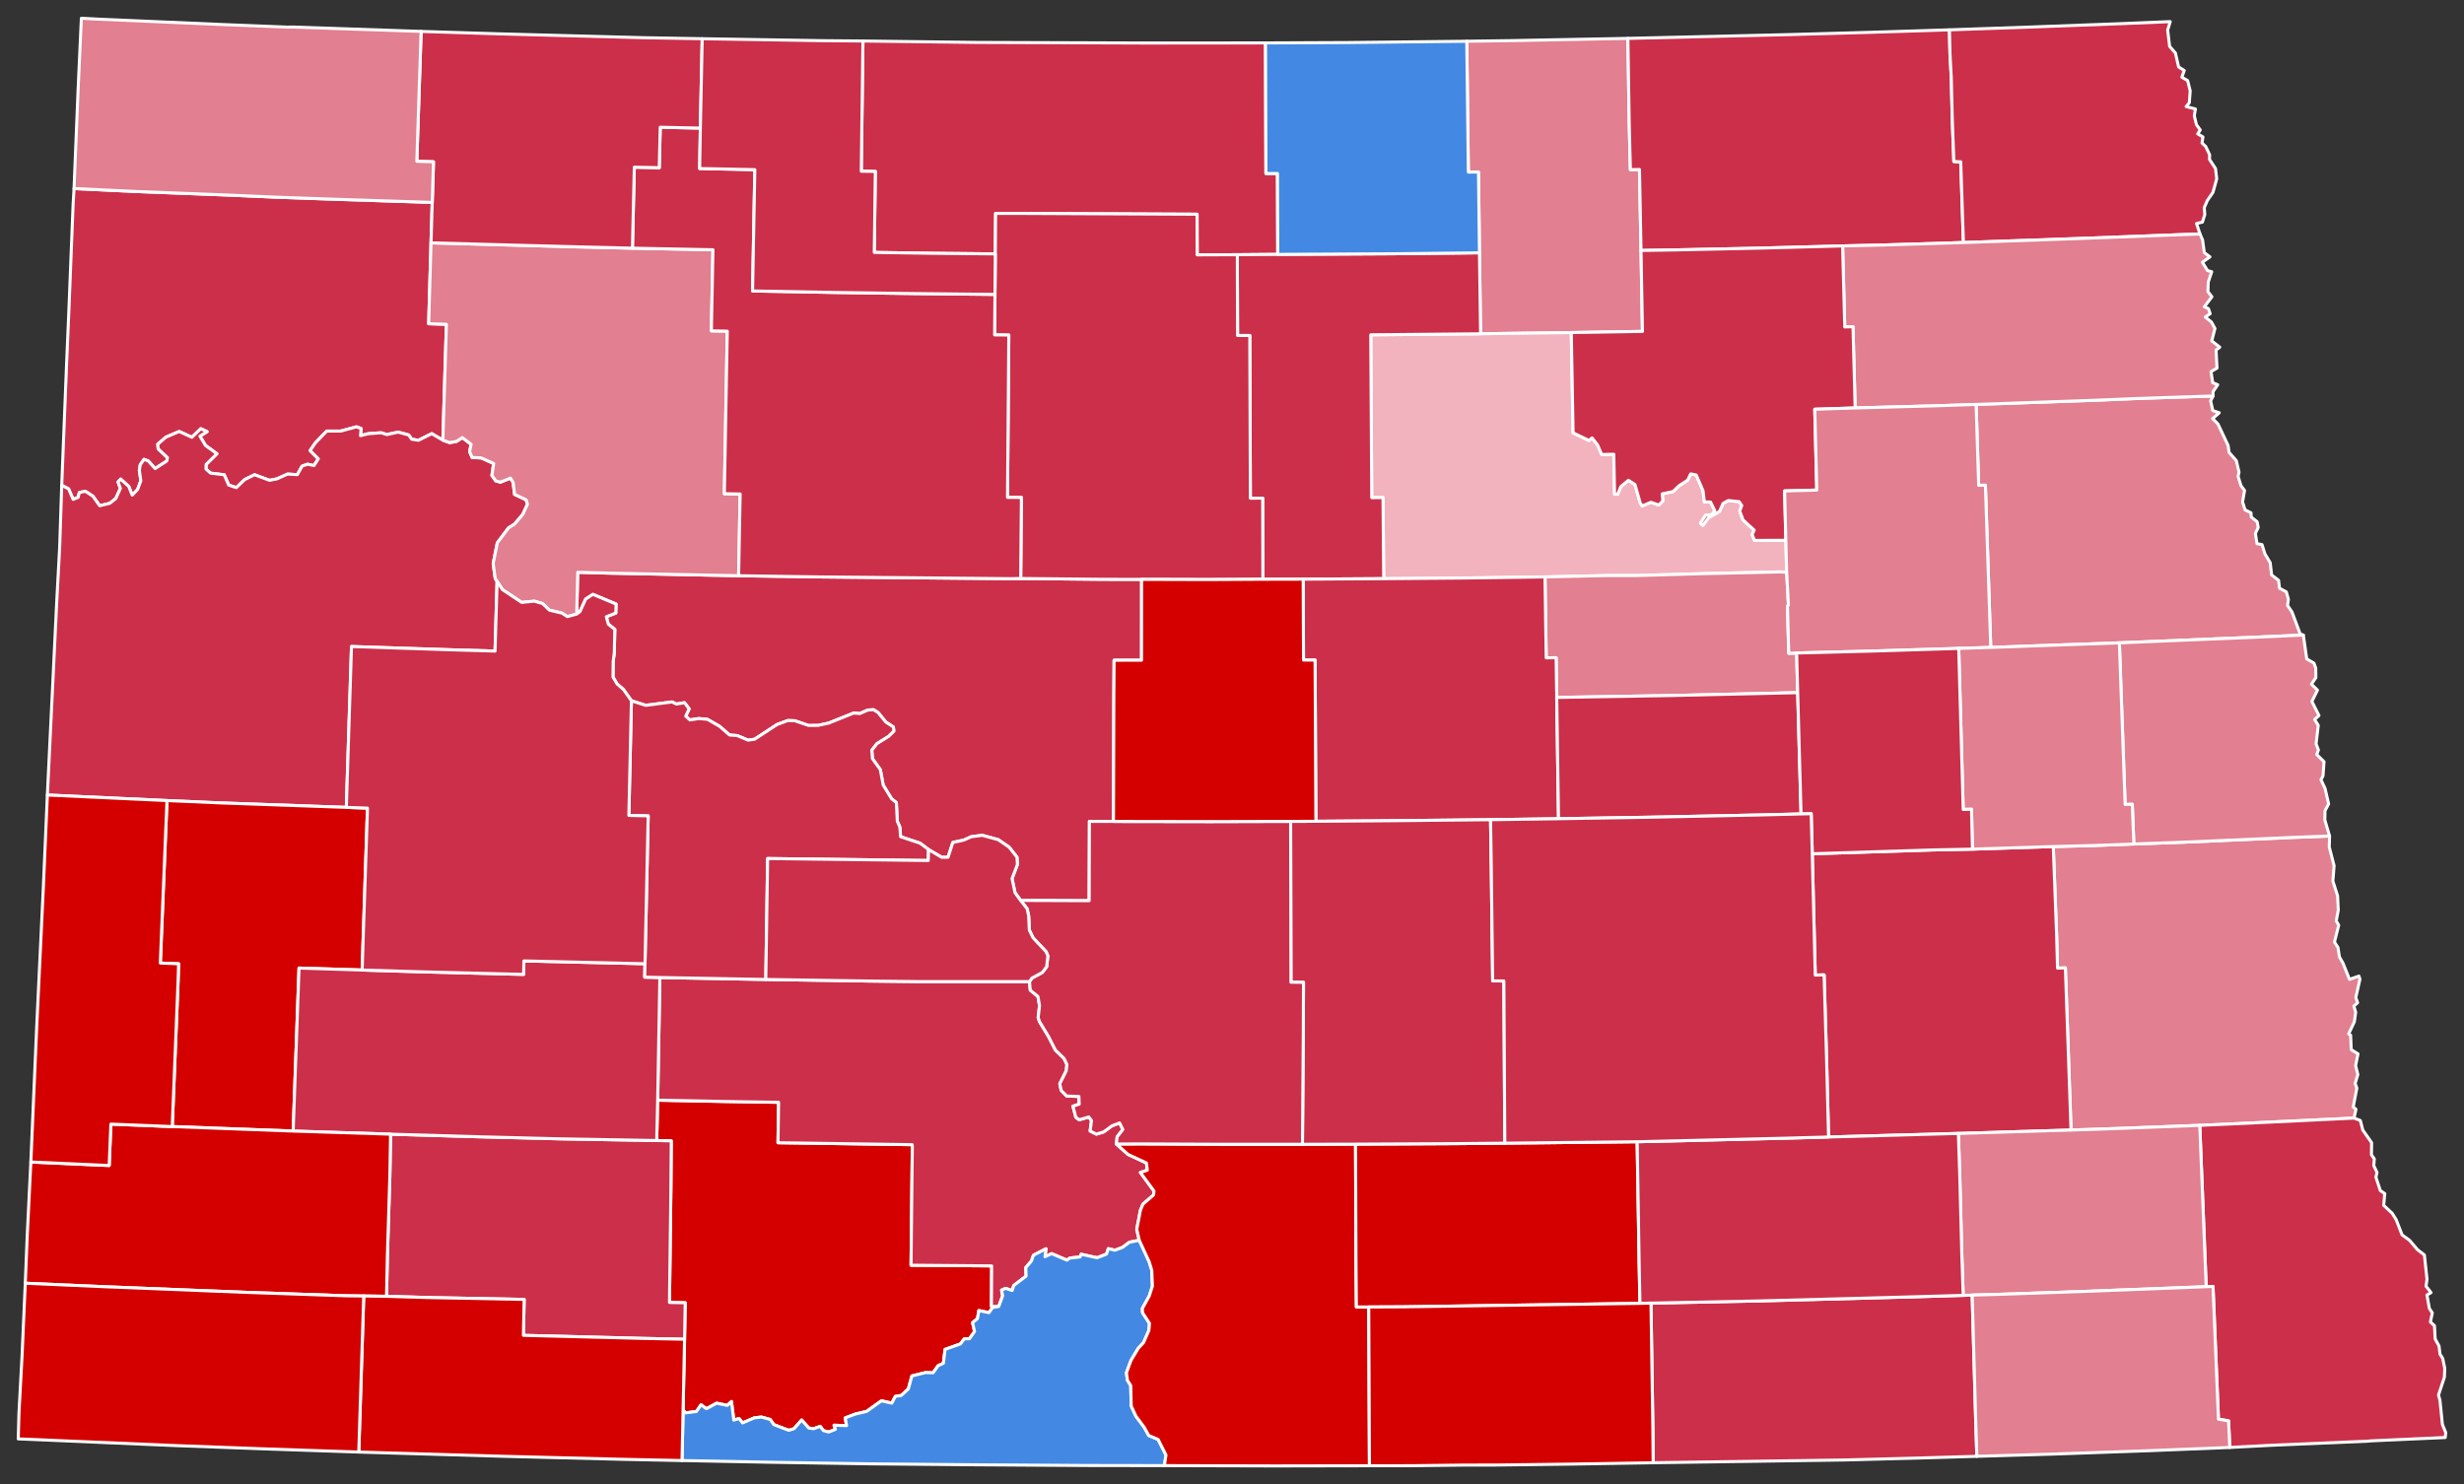 <?xml version="1.0" encoding="UTF-8" standalone="no"?>
<svg
   xmlns:dc="http://purl.org/dc/elements/1.1/"
   xmlns:cc="http://creativecommons.org/ns#"
   xmlns:rdf="http://www.w3.org/1999/02/22-rdf-syntax-ns#"
   xmlns:svg="http://www.w3.org/2000/svg"
   xmlns="http://www.w3.org/2000/svg"
   xmlns:sodipodi="http://sodipodi.sourceforge.net/DTD/sodipodi-0.dtd"
   xmlns:inkscape="http://www.inkscape.org/namespaces/inkscape"
   version="1.2"
   width="810"
   height="488"
   viewBox="0 0 810 488"
   stroke-linecap="round"
   stroke-linejoin="round"
   id="svg2817"
   sodipodi:docname="North_Dakota_Presidential_Election_Results_2016.svg"
   inkscape:version="0.92.3 (2405546, 2018-03-11)">
  <rect x="0" y="0" width="810" height="488" fill="#333333" stroke="none"/>
  <defs
     id="defs2821" />
  <sodipodi:namedview
     pagecolor="#ffffff"
     bordercolor="#666666"
     borderopacity="1"
     objecttolerance="10"
     gridtolerance="10"
     guidetolerance="10"
     inkscape:pageopacity="0"
     inkscape:pageshadow="2"
     inkscape:window-width="2024"
     inkscape:window-height="1921"
     id="namedview2819"
     showgrid="false"
     inkscape:zoom="0.73"
     inkscape:cx="438.84159"
     inkscape:cy="244"
     inkscape:window-x="1733"
     inkscape:window-y="9"
     inkscape:window-maximized="0"
     inkscape:current-layer="svg2817" />
  <g
     id="North Dakota"
     transform="translate(5,5)"
     stroke="white"
     stroke-width="1"
     style="fill:#e27f90;fill-opacity:1">
    <path
       d="M 19.34 57 40.17 57.98 70.02 59.14 86.27 59.85 104.98 60.51 137.09 61.55 136.69 74.85 135.92 101.44 141.75 101.63 140.59 139.73 136.93 137.59 132.55 139.77 130.33 139.42 129.37 138.03 125.88 137.08 122.16 137.89 120.28 137.29 116 137.62 113.52 138.25 113.71 135.9 112.18 135.34 107.01 136.74 102.42 136.74 98.66 140.63 96.95 143.15 99.64 145.85 98.22 148.08 96.07 147.64 94.29 148.28 92.76 151.07 89.53 150.88 86 152.47 83.6 152.93 78.68 151.1 75.43 152.69 72.7 155.34 70.17 154.5 68.71 151.11 64.22 150.57 62.71 149.21 62.75 147.7 66.31 144.2 62.55 141.47 60.72 138.42 63.08 136.92 61 135.96 58.08 138.78 53.91 136.88 49.54 138.74 46.87 141.04 47 142.57 50.05 145.45 49.84 146.58 45.99 149.07 43.74 146.57 42.33 146.04 41.1 147.84 40.81 149.65 41.3 153.08 40.23 155.95 38.46 157.8 37.32 154.95 34.67 152.53 33.81 153.47 34.58 155.58 33.06 158.94 31.07 160.5 27.77 161.29 25.55 158.16 23.08 156.55 21.09 156.93 20.68 158.54 19.04 159.2 17.55 155.74 15.29 154.58 16.89 114.71 17.66 96.75 19.03 62.33 19.34 57 Z"
       id="Williams"
       fill="#b3c4db"
       style="fill:#cc2f4a;fill-opacity:1" />
    <path
       d="M 211.2 356.74 235.48 357.21 250.95 357.44 250.75 370.73 294.86 371.37 294.91 371.81 294.49 411.01 321 411.23 320.91 424.51 323.33 424.57 321.31 424.9 320.12 426.61 316.78 425.91 316.34 428.55 314.72 429.89 315.37 432.81 313.69 435.18 311.98 435.21 310.74 436.88 305.68 438.68 305.12 443.25 303.4 444.03 301.73 446.37 299.26 446.31 294.77 447.41 293.6 451.69 291.26 453.84 289.32 454.14 288.17 456.36 284.75 455.59 279.91 459.07 276.19 459.94 272.85 461.21 273.31 463.75 269.18 463.62 269.63 464.99 267.4 465.85 265.65 465.38 264.63 463.98 262.48 464.77 260.87 464.54 258.54 461.9 256.01 464.77 254.28 465.29 249.36 463.41 248.19 461.72 245.3 460.93 242.95 461.2 239.11 462.86 237.94 461.41 236.22 461.94 235.46 455.83 234.12 457.1 230.57 456.37 227.22 458.2 225.46 456.91 223.92 459.11 220.33 459.56 219.56 458.6 220.04 435.34 220.26 423.35 215.08 423.26 215.55 385.61 215.67 370.12 210.88 370.01 211.2 356.74 Z"
       id="Grant"
       fill="#b8e0da"
       style="fill:#d40000;fill-opacity:1" />
    <path
       d="M 644.61 127.98 684.41 126.58 697.72 126.02 722.52 125.2 721.71 126.79 722.41 129.98 724.55 130.73 722.36 132.65 724.12 134.41 727.46 141.5 727.77 143.76 730.16 146.47 731.04 150.26 730.73 151.59 731.69 154.71 732.86 156.27 732.21 160.04 733.03 162.65 734.98 163.62 735.07 165.03 736.99 166.54 737.35 168.45 736.42 170.36 736.95 173.77 738.6 174.07 739.55 177.12 741.3 180.04 741.75 184.06 744.03 185.8 744.37 188.43 746.58 189.6 747.28 192.04 746.99 194.07 748.46 196.25 751.14 203.44 752.18 203.81 737.75 204.46 691.71 206.37 649.43 207.87 647.67 154.53 645.46 154.59 644.61 127.98 Z"
       id="Grand Forks"
       fill="#b1e486"
       style="fill:#e27f90;fill-opacity:1" />
    <path
       d="M 15.29 154.58 17.55 155.74 19.04 159.2 20.68 158.54 21.09 156.93 23.08 156.55 25.55 158.16 27.77 161.29 31.07 160.5 33.06 158.94 34.58 155.58 33.81 153.47 34.67 152.53 37.32 154.95 38.46 157.8 40.23 155.95 41.3 153.08 40.81 149.65 41.1 147.84 42.33 146.04 43.74 146.57 45.99 149.07 49.84 146.58 50.05 145.45 47 142.57 46.87 141.04 49.54 138.74 53.91 136.88 58.08 138.78 61 135.96 63.08 136.92 60.72 138.42 62.55 141.47 66.31 144.2 62.75 147.7 62.71 149.21 64.22 150.57 68.71 151.11 70.17 154.5 72.7 155.34 75.43 152.69 78.68 151.1 83.6 152.93 86 152.47 89.53 150.88 92.76 151.07 94.29 148.28 96.07 147.64 98.22 148.08 99.64 145.85 96.95 143.15 98.66 140.63 102.42 136.74 107.01 136.74 112.18 135.34 113.71 135.9 113.52 138.25 116 137.62 120.28 137.29 122.16 137.89 125.88 137.08 129.37 138.03 130.33 139.42 132.55 139.77 136.93 137.59 140.59 139.73 142.82 140.52 145.01 140.15 146.99 138.89 149.87 141.08 149.38 143.49 150.2 145.42 153.22 145.57 157.29 147.41 156.71 151.34 158.03 153.16 159.55 153.52 162.81 152.2 163.69 153.62 164.16 157.55 167.93 159.32 168.41 160.74 166.85 164.15 164.13 167.34 162.15 168.6 158.49 173.47 157.13 180.3 157.8 185.21 158.41 186.17 157.74 209.08 143.12 208.65 110.55 207.58 108.85 260.47 67.15 258.99 49.89 258.23 10.57 256.41 13.66 192.66 14.61 175.06 15.29 154.58 Z"
       id="McKenzie"
       fill="#cbdc93"
       style="fill:#cc2f4a;fill-opacity:1" />
    <path
       d="M 477.18 8.56 492.25 8.35 530.14 7.62 530.57 35.27 530.96 50.78 533.95 50.73 534.46 77.35 534.93 103.97 511.54 104.35 481.72 104.75 481.35 78.12 481.03 51.55 477.7 51.59 477.18 8.56 Z"
       id="Towner"
       fill="#e4c9a0"
       style="fill:#e27f90;fill-opacity:1" />
    <path
       d="M 669.98 273.35 683.26 273.01 696.47 272.51 711.85 271.95 749.38 270.32 760.8 269.88 760.71 273.52 762.29 279.65 761.9 284.73 763.44 289.54 763.67 294.22 763 297.8 763.81 299.21 762.41 304.75 763.57 306.55 764.07 309.69 765.22 311.7 767.36 317.03 770.45 315.93 770.79 316.97 769.43 322.99 770.03 324.7 768.8 325.8 769.39 327.84 768.96 330.95 767.07 334.96 767.73 335.36 767.93 340.13 770.15 341.51 769.37 345.39 770.1 348.33 769.21 351.22 769.77 352.78 768.58 359 769.49 359.72 768.85 362.63 731.09 364.44 718.14 365.02 691.58 366.03 675.82 366.56 673.96 313.25 671.38 313.33 671.08 302.43 669.98 273.35 Z"
       id="Cass"
       fill="#94bbeb"
       style="fill:#e27f90;fill-opacity:1" />
    <path
       d="M 481.72 104.75 511.54 104.35 512.13 137.32 517.35 139.82 518.36 138.99 520.16 141.28 521.53 144.45 525.51 144.35 525.76 157.5 526.8 157.48 527.83 154.98 530.32 152.92 532.48 154.32 534.21 160.43 534.84 161.35 537.73 160.15 540.31 161.05 541.65 159.67 541.41 157.38 544.99 156.62 546.94 154.72 549.78 152.89 550.79 150.81 552.6 151.17 554.83 156.32 555.29 160.03 557.31 160.07 558.7 162.88 557.83 164.22 555.71 164.41 554.01 166.98 554.77 167.78 556.67 165.21 560.24 163.18 561.43 160.5 563.17 159.57 566.7 159.95 567.58 161.21 566.91 163.01 568 165.95 571.66 169.31 570.97 170.75 571.8 172.69 582.07 172.65 582.34 183.17 580.35 183.05 556.06 183.59 532.75 184.25 523.28 184.25 502.89 184.7 476.4 185.06 449.87 185.27 449.64 158.6 445.94 158.64 445.62 105.09 481.72 104.75 Z"
       id="Benson"
       fill="#d8e9e9"
       style="fill:#f2b3be;fill-opacity:1" />
    <path
       d="M 691.71 206.37 737.75 204.46 752.18 203.81 753.3 211.65 755.68 213.04 756.26 214.69 756.3 217.8 754.84 219.97 756.84 221.91 754.99 225.63 757.32 230.27 755.89 231.58 757.09 233.5 756.37 239.59 757.14 241.59 756.59 243.09 758.98 245.45 758.66 250.09 757.98 251.37 759.31 254.21 760.5 259.36 759.31 261.55 759.25 264.61 760.8 269.88 749.38 270.32 711.85 271.95 696.47 272.51 695.95 259.44 693.6 259.51 691.71 206.37 Z"
       id="Traill"
       fill="#cdec98"
       style="fill:#e27f90;fill-opacity:1" />
    <path
       d="M 237.81 184.3 264.29 184.69 327.25 185.27 330.54 185.21 357 185.47 370.28 185.5 370.26 212.08 361.24 212.09 361.15 225.11 361.04 265.09 353.13 265.07 353.04 291.15 330.5 291.06 328.67 288.52 327.69 283.88 329.45 279.25 329.32 276.85 326.72 273.54 323.15 271.09 317.89 269.65 314.28 270.12 311.86 271.21 308.23 272.01 306.66 276.86 304.56 276.89 300.25 274.34 297.48 272.26 291.06 270.11 290.81 266.95 289.98 265.06 289.66 258.89 288.11 257.66 285.34 253.15 284.39 248.06 281.8 244.45 281.58 241.62 283.26 239.47 287.12 237.07 288.83 235.37 288.69 234.04 286.2 232.42 283.66 229.3 282.14 228.35 280.28 228.47 277.63 229.62 275.66 229.45 267.41 232.76 263.93 233.51 260.79 233.53 256.29 231.99 254 231.91 250.43 233.24 243.07 238.06 240.91 238.36 237.36 236.87 234.81 236.67 231.58 233.83 227.56 231.52 224.7 231.26 221.81 231.72 220.42 230.48 221.54 228.08 220.02 226.05 217.36 226.5 215.93 225.8 207.25 226.92 202.57 225.41 199.95 221.71 197.86 219.89 196.52 217.65 196.57 212.53 196.94 209.66 197.11 201.93 194.98 200.26 194.31 197.78 197.43 196.58 197.53 193.62 189.91 190.43 187.53 191.98 185.66 196.09 184.58 196.91 184.92 183.17 195.5 183.45 237.81 184.3 Z"
       id="McLean"
       fill="#d5bca5"
       style="fill:#cc2f4a;fill-opacity:1" />
    <path
       d="M 530.14 7.62 583.02 6.38 610.05 5.62 635.84 4.81 636.03 12.79 636.44 20.36 636.8 34.81 637.3 48.11 639.56 48.21 640.44 74.75 613.99 75.56 600.73 75.86 574.2 76.57 545.43 77.18 534.46 77.35 533.95 50.73 530.96 50.78 530.57 35.27 530.14 7.62 Z"
       id="Cavalier"
       fill="#dbe5d2"
       style="fill:#cc2f4a;fill-opacity:1" />
    <path
       d="M 212.05 316.41 246.74 317.05 281.6 317.58 297.14 317.75 333.43 317.75 333.69 320.58 336.21 322.65 336.73 325.67 336.28 329.59 336.76 330.98 339.68 335.8 341.94 340.25 344.79 343.02 345.73 345 345.51 347.1 343.39 351.33 343.87 353.57 345.67 355.38 349.67 355.51 349.77 358.05 347.72 358.72 348.67 362.38 349.78 363.18 352.93 362.26 353.82 363.48 353.36 366.88 355.41 367.9 357.8 367.18 360.56 365.16 363.05 364.22 364.12 366.39 362.25 368.78 361.99 371.15 365.84 374.59 371.87 377.38 372.16 379.76 369.88 380.52 374.35 386.6 374.22 387.91 370.74 390.91 369.91 392.88 368.69 399.21 369.52 402.8 366.29 403.45 363.99 405.15 361.51 406.08 359.33 405.56 358.75 407.36 355.64 408.55 350.41 407.4 350.06 408.29 346.68 408.65 345.74 409.34 340.72 407.2 338.52 408.2 338.86 405.59 334.73 407.72 334.04 409.65 332.2 411.79 332.31 414.59 328.26 417.67 327.73 419.32 325.59 418.62 324.25 419.19 324.6 421.04 323.33 424.57 320.91 424.51 321 411.23 294.49 411.01 294.91 371.81 294.86 371.37 250.75 370.73 250.95 357.44 235.48 357.21 211.2 356.74 211.92 316.53 212.05 316.41 Z"
       id="Morton"
       fill="#9a94d1"
       style="fill:#cc2f4a;fill-opacity:1" />
    <path
       d="M 718.14 365.02 731.09 364.44 768.85 362.63 770.93 363.43 771.73 366.57 774.63 370.72 774.57 374.72 775.52 376.03 775.34 378.25 776.41 380.52 776.04 382.05 777.49 386.47 778.96 387.46 778.6 391.33 781.39 393.93 782.71 396.05 784.65 401.05 787.09 402.81 789.71 405.89 791.98 407.63 792.84 415.64 792.51 417.89 794.17 420.02 792.82 420.79 793.61 425.22 794.58 426.67 793.96 429.68 795.29 430.89 795.53 435.29 796.79 437.57 797.11 440.24 798.01 441.69 798.67 444.88 798.56 447.82 796.61 453.73 797.08 455.29 797.9 463.36 799 466.05 798.83 467.66 774.55 468.75 773.1 468.88 741.33 470.23 728 470.93 727.61 462.19 724.28 461.64 722.49 417.98 720.25 418.07 718.14 365.02 Z"
       id="Richland"
       fill="#e8ead8"
       style="fill:#cc2f4a;fill-opacity:1" />
    <path
       d="M 635.84 4.81 662.23 3.9 692.2 2.78 708.43 2.11 707.58 4.89 708.23 10.24 710.14 12.45 711.18 17.01 713.04 18.18 712.25 20.4 714.15 21.49 714.99 24.88 714.7 28.79 713.66 30.04 716.71 30.83 716.34 33.11 717.06 36.03 718.3 37.72 717.46 39.01 719.18 40.03 718.87 42.01 720.1 43.18 721.38 45.9 721.34 47.42 723.32 50.44 723.71 53.81 722.47 58.27 720.61 60.95 719.61 63.3 719.79 65.53 719.01 68.03 717.08 68.5 718.2 71.92 677.99 73.44 640.44 74.75 639.56 48.21 637.3 48.11 636.8 34.81 636.44 20.36 636.03 12.79 635.84 4.81 Z"
       id="Pembina"
       fill="#bbea90"
       style="fill:#cc2f4a;fill-opacity:1" />
    <path
       d="M 600.73 75.86 613.99 75.56 640.44 74.75 677.99 73.44 718.2 71.92 719.06 73.87 719.63 78.07 721.48 79.46 718.99 81.22 720.67 83.95 722.06 84.35 720.93 87.73 720.82 90.89 722.12 92.58 719.63 95.89 720.97 96.46 721.56 98.15 719.95 99.24 721.97 100.9 723.13 103 722.08 107.09 724.71 109.15 723.49 110.11 723.8 116.03 721.84 117.19 722.39 120.84 724.04 121.5 722.48 123.82 722.52 125.2 697.72 126.02 684.41 126.58 644.61 127.98 631.88 128.42 604.85 129.14 604.14 102.43 601.43 102.5 600.73 75.86 Z"
       id="Walsh"
       fill="#cde2b7"
       style="fill:#e27f90;fill-opacity:1" />
    <path
       d="M 219.2 475.23 219.56 458.6 220.33 459.56 223.92 459.11 225.46 456.91 227.22 458.2 230.57 456.37 234.12 457.1 235.46 455.83 236.22 461.94 237.94 461.41 239.11 462.86 242.95 461.2 245.3 460.93 248.19 461.72 249.36 463.41 254.28 465.29 256.01 464.77 258.54 461.9 260.87 464.54 262.48 464.77 264.63 463.98 265.65 465.38 267.4 465.85 269.63 464.99 269.18 463.62 273.31 463.75 272.85 461.21 276.19 459.94 279.91 459.07 284.75 455.59 288.17 456.36 289.32 454.14 291.26 453.84 293.6 451.69 294.77 447.41 299.26 446.31 301.73 446.37 303.4 444.03 305.12 443.25 305.68 438.68 310.74 436.88 311.98 435.21 313.69 435.18 315.37 432.81 314.72 429.89 316.34 428.55 316.78 425.91 320.12 426.61 321.31 424.9 323.33 424.57 324.6 421.04 324.25 419.19 325.59 418.62 327.73 419.32 328.26 417.67 332.31 414.59 332.2 411.79 334.04 409.65 334.73 407.72 338.86 405.59 338.52 408.2 340.72 407.2 345.74 409.34 346.68 408.65 350.06 408.29 350.41 407.4 355.64 408.55 358.75 407.36 359.33 405.56 361.51 406.08 363.99 405.15 366.29 403.45 369.52 402.8 372.77 409.87 373.63 412.65 373.84 417.89 372.79 421.15 370.53 425.21 370.59 426.61 372.88 430.13 372.67 432.49 370.91 436.46 369.18 438.34 366.8 442.3 365.3 446.36 365.62 448.83 366.71 450.56 366.87 457.28 368.41 460.63 371.11 464.25 372.64 466.99 375.72 468.28 378.3 473.4 377.78 476.9 352.34 476.86 314.91 476.62 280.93 476.31 248.56 475.8 219.2 475.23 Z"
       id="Sioux"
       fill="#c4e4e2"
       style="fill:#4389e3;fill-opacity:1" />
    <path
       d="M 511.54 104.35 534.93 103.97 534.46 77.35 545.43 77.18 574.2 76.57 600.73 75.86 601.43 102.5 604.14 102.43 604.85 129.14 591.58 129.56 592.24 156.14 581.66 156.42 582.07 172.65 571.8 172.69 570.97 170.75 571.66 169.31 568 165.95 566.91 163.01 567.58 161.21 566.7 159.95 563.17 159.57 561.43 160.5 560.24 163.18 556.67 165.21 554.77 167.78 554.01 166.98 555.71 164.41 557.83 164.22 558.7 162.88 557.31 160.07 555.29 160.03 554.83 156.32 552.6 151.17 550.79 150.81 549.78 152.89 546.94 154.72 544.99 156.62 541.41 157.38 541.65 159.67 540.31 161.05 537.73 160.15 534.84 161.35 534.21 160.43 532.48 154.32 530.32 152.92 527.83 154.98 526.8 157.48 525.76 157.5 525.51 144.35 521.53 144.45 520.16 141.28 518.36 138.99 517.35 139.82 512.13 137.32 511.54 104.35 Z"
       id="Ramsey"
       fill="#cee8ef"
       style="fill:#cc2f4a;fill-opacity:1" />
    <path
       d="M 278.68 8.48 316.06 8.95 371.28 9.14 411.02 9.11 411.15 52.05 414.95 52.04 415.04 78.64 401.75 78.75 388.55 78.8 388.51 65.44 328.88 65.17 322.29 65.17 322.19 78.48 301.44 78.28 282.4 78 282.75 51.36 278.13 51.3 278.68 8.48 Z"
       id="Bottineau"
       fill="#c7d5e6"
       style="fill:#cc2f4a;fill-opacity:1" />
    <path
       d="M 123.4 367.92 151.93 368.76 178.69 369.44 210.88 370.01 215.67 370.12 215.55 385.61 215.08 423.26 220.26 423.35 220.04 435.34 206.74 435.08 167.06 434.07 167.31 422.25 135.36 421.63 122.06 421.23 122.35 407.91 123.16 381.61 123.4 367.92 Z"
       id="Hettinger"
       fill="#bce4ec"
       style="fill:#cc2f4a;fill-opacity:1" />
    <path
       d="M 136.69 74.85 185.2 76.18 202.9 76.6 229.37 77.12 228.85 103.79 234.08 103.88 233.12 157.33 238.31 157.42 237.81 184.3 195.5 183.45 184.92 183.17 184.58 196.91 181.5 197.75 179.71 196.59 175.61 195.63 173.35 193.44 170.64 192.67 166.5 193.07 160.17 188.87 158.41 186.17 157.8 185.21 157.13 180.3 158.49 173.47 162.15 168.6 164.13 167.34 166.85 164.15 168.41 160.74 167.93 159.32 164.16 157.55 163.69 153.62 162.81 152.2 159.55 153.52 158.03 153.16 156.71 151.34 157.29 147.41 153.22 145.57 150.2 145.42 149.38 143.49 149.87 141.08 146.99 138.89 145.01 140.15 142.82 140.52 140.59 139.73 141.75 101.63 135.92 101.44 136.69 74.85 Z"
       id="Mountrail"
       fill="#f3d7d4"
       style="fill:#e27f90;fill-opacity:1" />
    <path
       d="M 361.99 371.15 370.09 371.12 396.59 371.24 423.16 371.24 440.61 371.2 440.76 409.23 440.88 424.72 444.95 424.74 445.18 476.94 414.17 477 377.78 476.9 378.3 473.4 375.72 468.28 372.64 466.99 371.11 464.25 368.41 460.63 366.87 457.28 366.71 450.56 365.62 448.83 365.3 446.36 366.8 442.3 369.18 438.34 370.91 436.46 372.67 432.49 372.88 430.13 370.59 426.61 370.53 425.21 372.79 421.15 373.84 417.89 373.63 412.65 372.77 409.87 369.52 402.8 368.69 399.21 369.91 392.88 370.74 390.91 374.22 387.91 374.35 386.6 369.88 380.52 372.16 379.76 371.87 377.38 365.84 374.59 361.99 371.15 Z"
       id="Emmons"
       fill="#cee9e7"
       style="fill:#d40000;fill-opacity:1" />
    <path
       d="M 401.75 78.75 415.04 78.64 452.6 78.44 481.35 78.12 481.72 104.75 445.62 105.09 445.94 158.64 449.64 158.6 449.87 185.27 423.4 185.43 410.15 185.46 410.09 158.79 406.04 158.81 405.85 105.31 401.83 105.31 401.75 78.75 Z"
       id="Pierce"
       fill="#e8c7b1"
       style="fill:#cc2f4a;fill-opacity:1" />
    <path
       d="M 49.89 258.23 67.15 258.99 108.85 260.47 115.8 260.71 114.05 313.95 93.3 313.3 91.37 366.9 51.62 365.42 53.53 317.89 53.71 311.89 47.7 311.66 49.89 258.23 Z"
       id="Billings"
       fill="#f4ddd3"
       style="fill:#d40000;fill-opacity:1" />
    <path
       d="M 590.75 275.72 630.14 274.47 643.41 274.2 669.98 273.35 671.08 302.43 671.38 313.33 673.96 313.25 675.82 366.56 638.78 367.68 596.11 368.85 595.44 342.53 594.64 315.54 591.74 315.62 590.75 275.72 Z"
       id="Barnes"
       fill="#b6a8f0"
       style="fill:#cc2f4a;fill-opacity:1" />
    <path
       d="M 502.89 184.7 523.28 184.25 532.75 184.25 556.06 183.59 580.35 183.05 582.34 183.17 582.92 193.93 582.6 194.31 583.02 209.79 585.62 209.71 585.96 222.75 544.09 223.7 506.75 224.32 506.55 211.26 503.29 211.3 502.89 184.7 Z"
       id="Eddy"
       fill="#e7d5a7"
       style="fill:#e27f90;fill-opacity:1" />
    <path
       d="M 582.34 183.17 582.07 172.65 581.66 156.42 592.24 156.14 591.58 129.56 604.85 129.14 631.88 128.42 644.61 127.98 645.46 154.59 647.67 154.53 649.43 207.87 638.9 208.2 610.54 209.07 585.62 209.71 583.02 209.79 582.6 194.31 582.92 193.93 582.34 183.17 Z"
       id="Nelson"
       fill="#f1c9ad"
       style="fill:#e27f90;fill-opacity:1" />
    <path
       d="M 423.4 185.43 449.87 185.27 476.4 185.06 502.89 184.7 503.29 211.3 506.55 211.26 506.75 224.32 507.33 264.2 484.99 264.52 451.88 264.86 427.58 265.04 427.31 212.02 423.51 212.04 423.4 185.43 Z"
       id="Wells"
       fill="#a5a7e4"
       style="fill:#cc2f4a;fill-opacity:1" />
    <path
       d="M 114.05 313.95 132.95 314.52 167.12 315.38 167.23 310.95 207.03 311.88 206.93 316.29 212.05 316.41 211.92 316.53 211.2 356.74 210.88 370.01 178.69 369.44 151.93 368.76 123.4 367.92 91.37 366.9 93.3 313.3 114.05 313.95 Z"
       id="Stark"
       fill="#c6edcf"
       style="fill:#cc2f4a;fill-opacity:1" />
    <path
       d="M 202.57 225.41 207.25 226.92 215.93 225.8 217.36 226.5 220.02 226.05 221.54 228.08 220.42 230.48 221.81 231.72 224.7 231.26 227.56 231.52 231.58 233.83 234.81 236.67 237.36 236.87 240.91 238.36 243.07 238.06 250.43 233.24 254 231.91 256.29 231.99 260.79 233.53 263.93 233.51 267.41 232.76 275.66 229.45 277.63 229.62 280.28 228.47 282.14 228.35 283.66 229.3 286.2 232.42 288.69 234.04 288.83 235.37 287.12 237.07 283.26 239.47 281.58 241.62 281.8 244.45 284.39 248.06 285.34 253.15 288.11 257.66 289.66 258.89 289.98 265.06 290.81 266.95 291.06 270.11 297.48 272.26 300.25 274.34 300.15 277.94 247.35 277.29 246.74 317.05 212.05 316.41 206.93 316.29 207.03 311.88 208.08 263.26 201.73 263.12 202.57 225.41 Z"
       id="Mercer"
       fill="#abe3a6"
       style="fill:#cc2f4a;fill-opacity:1" />
    <path
       d="M 5.14 377.07 30.89 378.22 31.45 364.61 51.62 365.42 91.37 366.9 123.4 367.92 123.16 381.61 122.35 407.91 122.06 421.23 114.57 421.13 108.78 421.06 75.78 419.93 29.15 418.07 3.31 416.93 3.96 401.06 5.14 377.07 Z"
       id="Slope"
       fill="#8e94e1"
       style="fill:#d40000;fill-opacity:1" />
    <path
       d="M 114.57 421.13 122.06 421.23 135.36 421.63 167.31 422.25 167.06 434.07 206.74 435.08 220.04 435.34 219.56 458.6 219.2 475.23 200.18 474.84 160.31 473.83 112.94 472.44 114.57 421.13 Z"
       id="Adams"
       fill="#c6a2a0"
       style="fill:#d40000;fill-opacity:1" />
    <path
       d="M 538.45 475.95 538.35 464.37 537.73 423.47 573.78 422.74 618.47 421.55 640.37 420.92 643.32 420.83 644.44 460.6 644.86 473.84 625.93 474.4 601.51 475.04 538.45 475.95 Z"
       id="Dickey"
       fill="#a0abe9"
       style="fill:#cc2f4a;fill-opacity:1" />
    <path
       d="M 322.08 91.8 322.19 78.48 322.29 65.17 328.88 65.17 388.51 65.44 388.55 78.8 401.75 78.75 401.83 105.31 405.85 105.31 406.04 158.81 410.09 158.79 410.15 185.46 392.02 185.56 370.28 185.5 357 185.47 330.54 185.21 330.77 158.57 326.2 158.54 326.63 105.16 321.97 105.12 322.08 91.8 Z"
       id="McHenry"
       fill="#9fc4c7"
       style="fill:#cc2f4a;fill-opacity:1" />
    <path
       d="M 225.23 37.12 225 50.41 243.14 50.78 242.4 90.67 270.08 91.17 295.52 91.52 322.08 91.8 321.97 105.12 326.63 105.16 326.2 158.54 330.77 158.57 330.54 185.21 327.25 185.27 264.29 184.69 237.81 184.3 238.31 157.42 233.12 157.33 234.08 103.88 228.85 103.79 229.37 77.12 202.9 76.6 203.52 49.97 211.72 50.14 212.04 36.84 225.23 37.12 Z"
       id="Ward"
       fill="#d5d6f7"
       style="fill:#cc2f4a;fill-opacity:1" />
    <path
       d="M 440.61 371.2 473.71 371.03 489.68 370.88 533.19 370.41 533.84 410.2 534.11 423.55 456.1 424.69 444.95 424.74 440.88 424.72 440.76 409.23 440.61 371.2 Z"
       id="Logan"
       fill="#c7f1bc"
       style="fill:#d40000;fill-opacity:1" />
    <path
       d="M 638.9 208.2 649.43 207.87 691.71 206.37 693.6 259.51 695.95 259.44 696.47 272.51 683.26 273.01 669.98 273.35 643.41 274.2 643.1 261.08 640.37 261.15 638.9 208.2 Z"
       id="Steele"
       fill="#ccdfe7"
       style="fill:#e27f90;fill-opacity:1" />
    <path
       d="M 638.78 367.68 675.82 366.56 691.58 366.03 718.14 365.02 720.25 418.07 680.27 419.62 653.65 420.54 643.32 420.83 640.37 420.92 639.92 407.58 639.23 381.01 638.78 367.68 Z"
       id="Ransom"
       fill="#cad1f8"
       style="fill:#e27f90;fill-opacity:1" />
    <path
       d="M 411.02 9.11 438.1 8.99 477.18 8.56 477.7 51.59 481.03 51.55 481.35 78.12 452.6 78.44 415.04 78.64 414.95 52.04 411.15 52.05 411.02 9.11 Z"
       id="Rolette"
       fill="#f1c1ac"
       style="fill:#4389e3;fill-opacity:1" />
    <path
       d="M 133.44 5.33 159.86 6.15 206.7 7.4 225.84 7.73 225.23 37.12 212.04 36.84 211.72 50.14 203.52 49.97 202.9 76.6 185.2 76.18 136.69 74.85 137.09 61.55 137.51 48.2 132.02 48.04 133.44 5.33 Z"
       id="Burke"
       fill="#a0eaa0"
       style="fill:#cc2f4a;fill-opacity:1" />
    <path
       d="M 419.27 265.07 427.58 265.04 451.88 264.86 484.99 264.52 485.2 277.7 485.69 317.52 489.37 317.55 489.68 370.88 473.71 371.03 440.61 371.2 423.16 371.24 423.43 335.84 423.51 318 419.38 317.96 419.27 265.07 Z"
       id="Kidder"
       fill="#e9dec5"
       style="fill:#cc2f4a;fill-opacity:1" />
    <path
       d="M 506.75 224.32 544.09 223.7 585.96 222.75 587.07 262.63 573.76 262.96 537.68 263.7 507.33 264.2 506.75 224.32 Z"
       id="Foster"
       fill="#cfdbb3"
       style="fill:#cc2f4a;fill-opacity:1" />
    <path
       d="M 10.57 256.41 49.89 258.23 47.7 311.66 53.71 311.89 53.53 317.89 51.62 365.42 31.45 364.61 30.89 378.22 5.14 377.07 7.06 332.74 9.22 287.4 10.57 256.41 Z"
       id="Golden Valley"
       fill="#dbf1e7"
       style="fill:#d40000;fill-opacity:1" />
    <path
       d="M 330.5 291.06 353.04 291.15 353.13 265.07 361.04 265.09 392.74 265.14 419.27 265.07 419.38 317.96 423.51 318 423.43 335.84 423.16 371.24 396.59 371.24 370.09 371.12 361.99 371.15 362.25 368.78 364.12 366.39 363.05 364.22 360.56 365.16 357.8 367.18 355.41 367.9 353.36 366.88 353.82 363.48 352.93 362.26 349.78 363.18 348.67 362.38 347.72 358.72 349.77 358.05 349.67 355.51 345.67 355.38 343.87 353.57 343.39 351.33 345.51 347.1 345.73 345 344.79 343.02 341.94 340.25 339.68 335.8 336.76 330.98 336.28 329.59 336.73 325.67 336.21 322.65 333.69 320.58 333.43 317.75 334.23 316.6 337.66 314.74 339.08 312.84 339.47 309.3 338.89 307.92 334.61 303.37 333.37 300.8 333.16 296.2 332.65 293.78 330.5 291.06 Z"
       id="Burleigh"
       fill="#b1d9cd"
       style="fill:#cc2f4a;fill-opacity:1" />
    <path
       d="M 3.31 416.93 29.15 418.07 75.78 419.93 108.78 421.06 114.57 421.13 112.94 472.44 82.14 471.4 52.87 470.32 1 468.11 1.23 459.71 2.26 440.64 3.31 416.93 Z"
       id="Bowman"
       fill="#8cd4d9"
       style="fill:#d40000;fill-opacity:1" />
    <path
       d="M 533.19 370.41 582.82 369.22 596.11 368.85 638.78 367.68 639.23 381.01 639.92 407.58 640.37 420.92 618.47 421.55 573.78 422.74 537.73 423.47 534.11 423.55 533.84 410.2 533.19 370.41 Z"
       id="LaMoure"
       fill="#e8e1ac"
       style="fill:#cc2f4a;fill-opacity:1" />
    <path
       d="M 585.96 222.75 585.62 209.71 610.54 209.07 638.9 208.2 640.37 261.15 643.1 261.08 643.41 274.2 630.14 274.47 590.75 275.72 590.4 262.55 587.07 262.63 585.96 222.75 Z"
       id="Griggs"
       fill="#f5e3cd"
       style="fill:#cc2f4a;fill-opacity:1" />
    <path
       d="M 300.25 274.34 304.56 276.89 306.66 276.86 308.23 272.01 311.86 271.21 314.28 270.12 317.89 269.65 323.15 271.09 326.72 273.54 329.32 276.85 329.45 279.25 327.69 283.88 328.67 288.52 330.5 291.06 332.65 293.78 333.16 296.2 333.37 300.8 334.61 303.37 338.89 307.92 339.47 309.3 339.08 312.84 337.66 314.74 334.23 316.6 333.43 317.75 297.14 317.75 281.6 317.58 246.74 317.05 247.35 277.29 300.15 277.94 300.25 274.34 Z"
       id="Oliver"
       fill="#c8e9c4"
       style="fill:#cc2f4a;fill-opacity:1" />
    <path
       d="M 133.44 5.33 132.02 48.04 137.51 48.2 137.09 61.55 104.98 60.51 86.27 59.85 70.02 59.14 40.17 57.98 19.34 57 20.68 24.34 21.75 1 27.41 1.3 67.24 3.03 89.5 3.92 91.51 3.89 133.44 5.33 Z"
       id="Divide"
       fill="#f1f2cb"
       style="fill:#e27f90;fill-opacity:1" />
    <path
       d="M 370.28 185.5 392.02 185.56 410.15 185.46 423.4 185.43 423.51 212.04 427.31 212.02 427.58 265.04 419.27 265.07 392.74 265.14 361.04 265.09 361.15 225.11 361.24 212.09 370.26 212.08 370.28 185.5 Z"
       id="Sheridan"
       fill="#c9dfd9"
       style="fill:#d40000;fill-opacity:1" />
    <path
       d="M 484.99 264.52 507.33 264.2 537.68 263.7 573.76 262.96 587.07 262.63 590.4 262.55 590.75 275.72 591.74 315.62 594.64 315.54 595.44 342.53 596.11 368.85 582.82 369.22 533.19 370.41 489.68 370.88 489.37 317.55 485.69 317.52 485.2 277.7 484.99 264.52 Z"
       id="Stutsman"
       fill="#e0e6ec"
       style="fill:#cc2f4a;fill-opacity:1" />
    <path
       d="M 444.95 424.74 456.1 424.69 534.11 423.55 537.73 423.47 538.35 464.37 538.45 475.95 511.57 476.4 486.77 476.71 476.26 476.72 459.02 476.93 445.18 476.94 444.95 424.74 Z"
       id="McIntosh"
       fill="#abea9a"
       style="fill:#d40000;fill-opacity:1" />
    <path
       d="M 643.32 420.83 653.65 420.54 680.27 419.62 720.25 418.07 722.49 417.98 724.28 461.64 727.61 462.19 728 470.93 701.19 472 669.5 473.12 644.86 473.84 644.44 460.6 643.32 420.83 Z"
       id="Sargent"
       fill="#ddefea"
       style="fill:#e27f90;fill-opacity:1" />
    <path
       d="M 158.41 186.17 160.17 188.87 166.5 193.07 170.64 192.67 173.35 193.44 175.61 195.63 179.71 196.59 181.5 197.75 184.58 196.91 185.66 196.09 187.53 191.98 189.91 190.43 197.53 193.62 197.43 196.58 194.31 197.78 194.98 200.26 197.11 201.93 196.94 209.66 196.57 212.53 196.52 217.65 197.86 219.89 199.95 221.71 202.57 225.41 201.73 263.12 208.08 263.26 207.03 311.88 167.23 310.95 167.12 315.38 132.95 314.52 114.05 313.95 115.8 260.71 108.85 260.47 110.55 207.58 143.12 208.65 157.74 209.08 158.41 186.17 Z"
       id="Dunn"
       fill="#b1dec6"
       style="fill:#cc2f4a;fill-opacity:1" />
    <path
       d="M 225.23 37.12 225.84 7.73 265.7 8.38 278.68 8.48 278.13 51.3 282.75 51.36 282.4 78 301.44 78.28 322.19 78.48 322.08 91.8 295.52 91.52 270.08 91.17 242.4 90.67 243.14 50.78 225 50.41 225.23 37.12 Z"
       id="Renville"
       fill="#cbe8db"
       style="fill:#cc2f4a;fill-opacity:1" />
  </g>
</svg>
